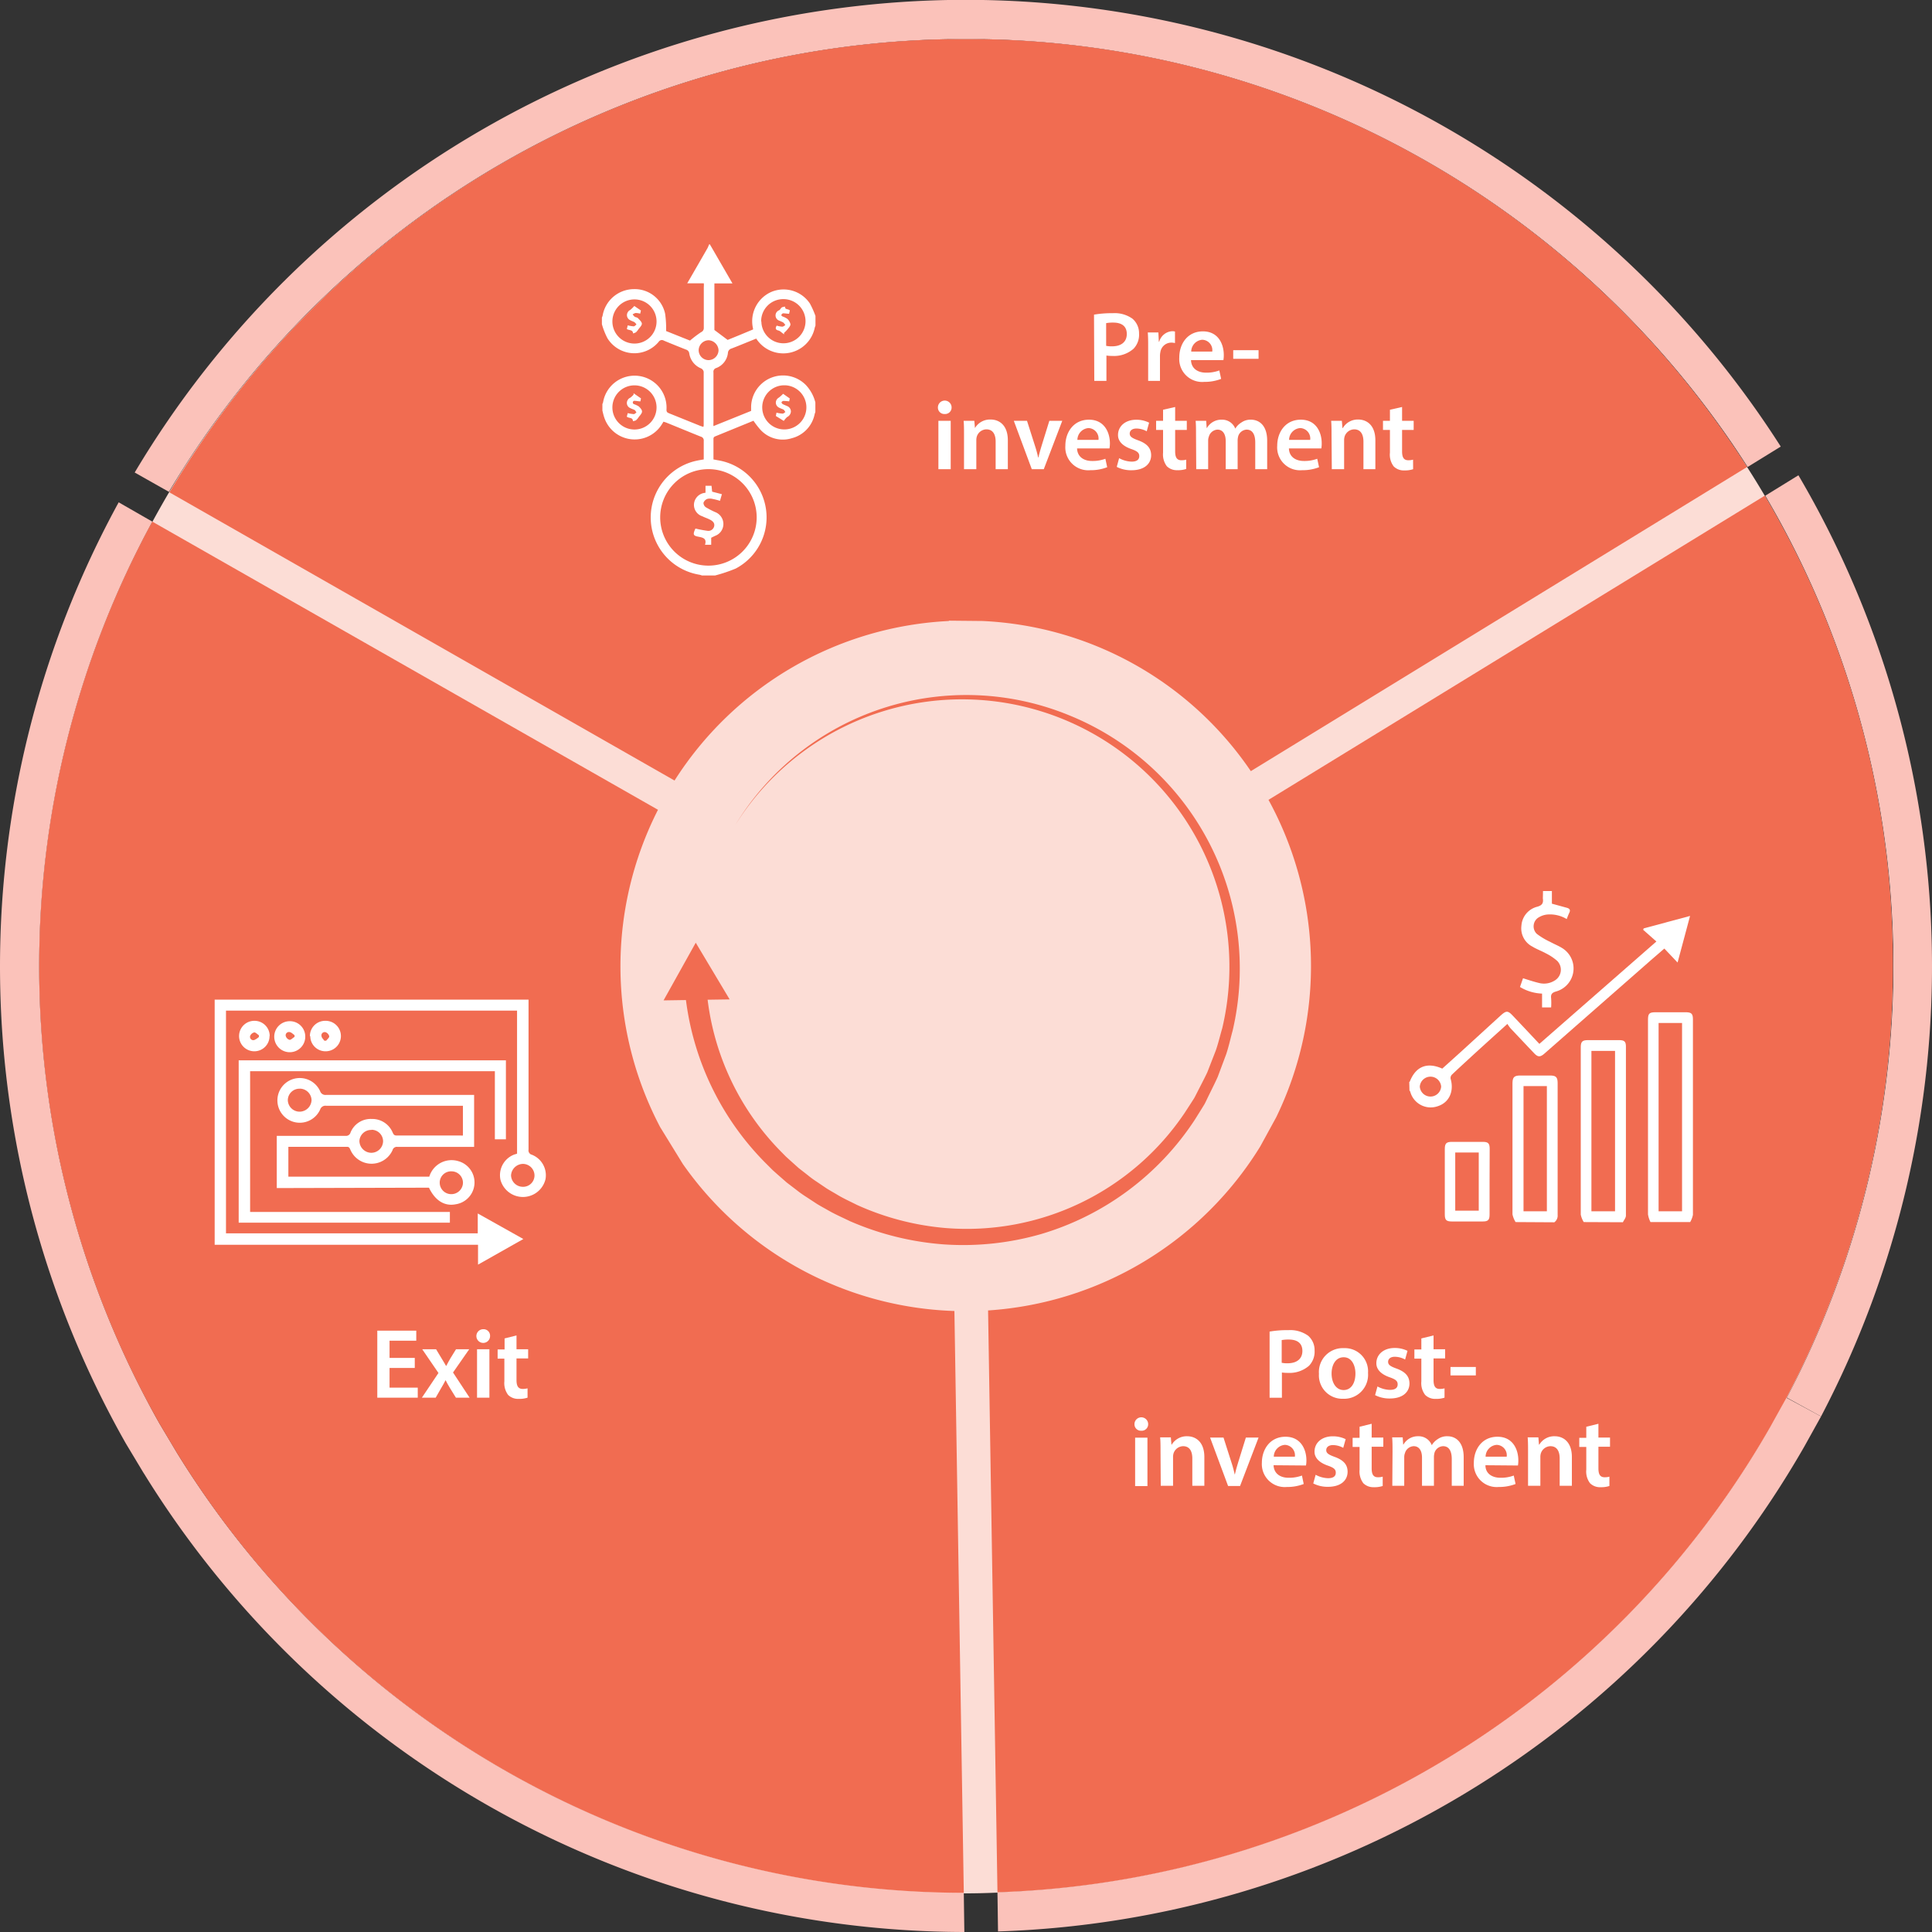 <svg id="Layer_1" data-name="Layer 1" xmlns="http://www.w3.org/2000/svg" viewBox="0 0 350 350"><rect x="0" y="0" width="350" height="350" fill="#333333" stroke="none"/><defs><style>.cls-1{fill:#fcddd6;}.cls-2{fill:none;}.cls-3{fill:#fbc2ba;}.cls-4{fill:#f16c51;}.cls-5{fill:#fff;}</style></defs><title>pre-investment</title><path class="cls-1" d="M342.9,175A167.89,167.89,0,0,1,326,248.6a154.44,154.44,0,0,1-7.9,14.4,167.81,167.81,0,0,1-132.2,79.6c-3.6.2-7.2.4-10.9.4-1.9,0-3.7,0-5.5-.1A167.29,167.29,0,0,1,34.9,267.5q-4.5-6.9-8.4-14.1A168.15,168.15,0,0,1,25.2,99.1c2.5-4.9,5.2-9.7,8.1-14.3A167.93,167.93,0,0,1,166.8,7.3c2.7-.1,5.5-.2,8.2-.2s5.5.1,8.2.2A167.59,167.59,0,0,1,313.7,80.4a154.44,154.44,0,0,1,8.6,14A167.31,167.31,0,0,1,342.9,175Z"/><path class="cls-1" d="M237.6,175a63,63,0,0,1-6.3,27.4q-1.35,2.7-3,5.4A62.66,62.66,0,0,1,179,237.5c-1.3.1-2.7.1-4.1.1h-2.1a62.69,62.69,0,0,1-50.2-28.1,56.36,56.36,0,0,1-3.1-5.3,62.17,62.17,0,0,1-7.2-29.2,61.26,61.26,0,0,1,6.8-28.3,55.41,55.41,0,0,1,3-5.3,62.52,62.52,0,0,1,49.7-28.9c1,0,2-.1,3.1-.1s2,0,3.1.1a62.46,62.46,0,0,1,48.6,27.2,55.83,55.83,0,0,1,3.2,5.2,61.6,61.6,0,0,1,7.8,30.1Z"/><path class="cls-2" d="M323.6,253.2c-1,1.8-1.9,3.6-3,5.4l-92.4-50.8a62.66,62.66,0,0,1-49.3,29.7l1.7,105.4c-1.9.1-3.8.1-5.7.1h-.4l-1.7-105.4a62.69,62.69,0,0,1-50.2-28.1L32,263.1c-1.1-1.7-2.1-3.5-3.1-5.3l90.7-53.7a62.17,62.17,0,0,1-7.2-29.2,61.26,61.26,0,0,1,6.8-28.3L27.6,94.5c1-1.8,2-3.6,3-5.3l91.6,52.2a62.52,62.52,0,0,1,49.7-28.9V7.1h6.2V112.5a62.46,62.46,0,0,1,48.6,27.2l89.9-55.1c1.1,1.7,2.2,3.5,3.2,5.2l-89.9,55.1a62.34,62.34,0,0,1,7.7,30.1,63,63,0,0,1-6.3,27.4l92.3,50.8Z"/><path class="cls-2" d="M323.6,253.2l-92.4-50.8a62.71,62.71,0,0,0-1.4-57.5l89.9-55.1,6-3.7c-1-1.8-2.1-3.5-3.2-5.2l-6,3.7-89.9,55.1A62.2,62.2,0,0,0,178,112.5V0h-6.2V112.5a62.52,62.52,0,0,0-49.7,28.9L30.7,89.2l-6.2-3.5c-1,1.8-2.1,3.5-3,5.3l6.1,3.5,91.6,52.2a62.55,62.55,0,0,0,.4,57.5L28.9,257.9l-6.1,3.6c1,1.8,2,3.5,3.1,5.3l6.1-3.6,90.7-53.7a62.54,62.54,0,0,0,50.2,28.1L174.6,343l.1,7.1h.3c1.9,0,3.9,0,5.8-.1l-.1-7.1L179,237.5a62.71,62.71,0,0,0,49.3-29.7l92.4,50.8,6.2,3.4c1-1.8,2-3.5,3-5.4l-6.3-3.4Z"/><path class="cls-3" d="M316.6,84.6l6-3.7A175.22,175.22,0,0,0,178.1,0h-6.3A175.35,175.35,0,0,0,24.4,85.6l6.2,3.5a167.93,167.93,0,0,1,141.3-82h6.2A167.88,167.88,0,0,1,316.6,84.6Z"/><path class="cls-3" d="M32,263.1l-3.1-5.2A168.42,168.42,0,0,1,27.6,94.5L21.5,91a175.17,175.17,0,0,0,1.3,170.5l3.12,5.19h0c.14.23.3.46.44.7l.31.5h0A175,175,0,0,0,174.7,350l-.1-7.1A167.66,167.66,0,0,1,32,263.1Z"/><path class="cls-3" d="M320.7,258.5a167.91,167.91,0,0,1-140,84.3l.1,7.1A174.88,174.88,0,0,0,326.9,262l3-5.4-6.3-3.4Z"/><path class="cls-3" d="M325.8,86.1l-6,3.7a168.06,168.06,0,0,1,3.9,163.4l6.2,3.4a175.53,175.53,0,0,0-4.1-170.5Z"/><path class="cls-4" d="M178.1,7.1h-6.2A167.63,167.63,0,0,0,30.7,89.2l91.5,52.2a62.52,62.52,0,0,1,49.7-28.9v-.06l6.1.06a62.2,62.2,0,0,1,48.6,27.2l89.9-55.1A167.62,167.62,0,0,0,178.1,7.1Z"/><path class="cls-4" d="M342.9,175a166.58,166.58,0,0,0-23.2-85.2l-89.9,55.1a62.71,62.71,0,0,1,1.4,57.5l-2.9,5.3A62.71,62.71,0,0,1,179,237.4l1.7,105.4a167.78,167.78,0,0,0,140-84.3l0,0,2.93-5.28A167.6,167.6,0,0,0,342.9,175Z"/><path class="cls-4" d="M172.9,237.5a62.53,62.53,0,0,1-49.19-26.62l-4.11-6.68a62.55,62.55,0,0,1-.4-57.5L27.6,94.5a168.42,168.42,0,0,0,1.3,163.4l3.1,5.2a167.66,167.66,0,0,0,142.6,79.8Z"/><path class="cls-5" d="M198.19,57a18.58,18.58,0,0,1,3.39-.26,5.52,5.52,0,0,1,3.58,1,3.45,3.45,0,0,1,1.19,2.69,3.65,3.65,0,0,1-1,2.75,5.34,5.34,0,0,1-3.83,1.3,6.74,6.74,0,0,1-1.08-.07V69h-2.2Zm2.2,5.65a4.57,4.57,0,0,0,1.08.09c1.66,0,2.66-.81,2.66-2.23s-.93-2.07-2.46-2.07a6.6,6.6,0,0,0-1.28.1Z"/><path class="cls-5" d="M208,63.06c0-1.19,0-2-.07-2.83h1.92l.08,1.68H210A2.61,2.61,0,0,1,212.34,60a2.06,2.06,0,0,1,.52.06v2.09a2.71,2.71,0,0,0-.64-.08,2,2,0,0,0-2,1.68,3.43,3.43,0,0,0-.08.68V69H208Z"/><path class="cls-5" d="M215.76,65.24c.06,1.58,1.3,2.27,2.7,2.27a6.58,6.58,0,0,0,2.43-.4l.33,1.53a8.19,8.19,0,0,1-3.06.54,4.15,4.15,0,0,1-4.52-4.43c0-2.43,1.47-4.72,4.28-4.72s3.78,2.34,3.78,4.27a5.2,5.2,0,0,1-.07.94Zm3.85-1.55a1.88,1.88,0,0,0-1.81-2.14,2.17,2.17,0,0,0-2,2.14Z"/><path class="cls-5" d="M228,63.44V65h-4.59V63.44Z"/><path class="cls-5" d="M172.39,73.78A1.17,1.17,0,0,1,171.13,75a1.16,1.16,0,0,1-1.22-1.19,1.24,1.24,0,0,1,2.48,0ZM170,85V76.23h2.23V85Z"/><path class="cls-5" d="M174.64,78.84c0-1,0-1.85-.07-2.61h1.94l.11,1.32h0A3.17,3.17,0,0,1,179.46,76c1.54,0,3.12,1,3.12,3.77V85h-2.21v-5c0-1.26-.47-2.22-1.68-2.22a1.87,1.87,0,0,0-1.73,1.3,2.33,2.33,0,0,0-.09.72V85h-2.23Z"/><path class="cls-5" d="M186.05,76.23l1.42,4.45a20.81,20.81,0,0,1,.6,2.2h.05c.16-.72.36-1.41.6-2.2l1.38-4.45h2.34L189.09,85h-2.17l-3.26-8.77Z"/><path class="cls-5" d="M195.12,81.24c.06,1.58,1.3,2.27,2.7,2.27a6.58,6.58,0,0,0,2.43-.4l.33,1.53a8.19,8.19,0,0,1-3.06.54A4.15,4.15,0,0,1,193,80.75c0-2.43,1.48-4.72,4.28-4.72s3.79,2.34,3.79,4.27a5,5,0,0,1-.08.94ZM199,79.69a1.89,1.89,0,0,0-1.82-2.14,2.17,2.17,0,0,0-2,2.14Z"/><path class="cls-5" d="M202.74,83a5,5,0,0,0,2.25.63c1,0,1.4-.4,1.4-1s-.36-.9-1.44-1.28c-1.71-.59-2.43-1.53-2.41-2.55,0-1.55,1.28-2.76,3.31-2.76a5.12,5.12,0,0,1,2.32.53l-.43,1.56a4,4,0,0,0-1.85-.5c-.79,0-1.23.38-1.23.92s.42.82,1.53,1.22c1.59.58,2.33,1.39,2.35,2.68,0,1.59-1.25,2.74-3.57,2.74a5.62,5.62,0,0,1-2.66-.61Z"/><path class="cls-5" d="M212.89,73.73v2.5H215v1.66h-2.11v3.87c0,1.06.29,1.62,1.13,1.62a3.07,3.07,0,0,0,.87-.11l0,1.69a4.72,4.72,0,0,1-1.6.22,2.58,2.58,0,0,1-1.91-.72,3.54,3.54,0,0,1-.68-2.45V77.89h-1.26V76.23h1.26v-2Z"/><path class="cls-5" d="M216.67,78.84c0-1,0-1.85-.07-2.61h1.91l.09,1.3h.05a3,3,0,0,1,2.7-1.5,2.53,2.53,0,0,1,2.43,1.62h0a3.22,3.22,0,0,1,1.08-1.09,2.85,2.85,0,0,1,1.76-.53c1.46,0,2.94,1,2.94,3.8V85h-2.16V80.16c0-1.46-.51-2.33-1.57-2.33A1.69,1.69,0,0,0,224.32,79a3.47,3.47,0,0,0-.11.74V85h-2.16V79.92c0-1.22-.48-2.09-1.51-2.09A1.72,1.72,0,0,0,219,79.09a1.92,1.92,0,0,0-.13.72V85h-2.16Z"/><path class="cls-5" d="M233.5,81.24c.05,1.58,1.3,2.27,2.7,2.27a6.62,6.62,0,0,0,2.43-.4l.33,1.53a8.21,8.21,0,0,1-3.07.54,4.14,4.14,0,0,1-4.51-4.43c0-2.43,1.47-4.72,4.28-4.72s3.78,2.34,3.78,4.27a5.2,5.2,0,0,1-.07.94Zm3.85-1.55a1.88,1.88,0,0,0-1.82-2.14,2.17,2.17,0,0,0-2,2.14Z"/><path class="cls-5" d="M241.22,78.84c0-1,0-1.85-.07-2.61h1.94l.11,1.32h.06A3.14,3.14,0,0,1,246.05,76c1.53,0,3.11,1,3.11,3.77V85H247v-5c0-1.26-.47-2.22-1.68-2.22a1.87,1.87,0,0,0-1.73,1.3,2.33,2.33,0,0,0-.09.72V85h-2.23Z"/><path class="cls-5" d="M254,73.73v2.5h2.1v1.66H254v3.87c0,1.06.28,1.62,1.13,1.62a2.94,2.94,0,0,0,.86-.11L256,85a4.72,4.72,0,0,1-1.6.22,2.56,2.56,0,0,1-1.91-.72A3.48,3.48,0,0,1,251.8,82V77.89h-1.26V76.23h1.26v-2Z"/><path class="cls-5" d="M230,241.23a18.45,18.45,0,0,1,3.38-.26,5.57,5.57,0,0,1,3.59,1,3.44,3.44,0,0,1,1.18,2.69,3.69,3.69,0,0,1-1,2.75,5.37,5.37,0,0,1-3.84,1.3,6.74,6.74,0,0,1-1.08-.07v4.57H230Zm2.19,5.65a4.57,4.57,0,0,0,1.08.09c1.66,0,2.67-.81,2.67-2.23s-.94-2.07-2.47-2.07a6.68,6.68,0,0,0-1.28.1Z"/><path class="cls-5" d="M247.83,248.73a4.34,4.34,0,0,1-4.5,4.67,4.24,4.24,0,0,1-4.39-4.52,4.33,4.33,0,0,1,4.54-4.65A4.2,4.2,0,0,1,247.83,248.73Zm-6.6.09c0,1.7.83,3,2.18,3s2.14-1.24,2.14-3c0-1.37-.61-2.94-2.13-2.94S241.23,247.37,241.23,248.82Z"/><path class="cls-5" d="M249.54,251.17a5,5,0,0,0,2.25.62c1,0,1.41-.39,1.41-1s-.36-.9-1.44-1.28c-1.71-.59-2.43-1.53-2.42-2.55,0-1.55,1.28-2.76,3.32-2.76a5.13,5.13,0,0,1,2.32.52l-.43,1.57a4,4,0,0,0-1.86-.5c-.79,0-1.22.38-1.22.92s.41.82,1.53,1.22c1.58.58,2.32,1.39,2.34,2.68,0,1.59-1.24,2.74-3.56,2.74a5.66,5.66,0,0,1-2.67-.61Z"/><path class="cls-5" d="M259.7,241.93v2.5h2.1v1.66h-2.1V250c0,1.06.28,1.62,1.13,1.62a2.94,2.94,0,0,0,.86-.11l0,1.69a4.72,4.72,0,0,1-1.6.22,2.56,2.56,0,0,1-1.91-.72,3.48,3.48,0,0,1-.69-2.45v-4.12h-1.26v-1.66h1.26v-2Z"/><path class="cls-5" d="M267.36,247.64v1.53h-4.59v-1.53Z"/><path class="cls-5" d="M208,258a1.17,1.17,0,0,1-1.26,1.19,1.16,1.16,0,0,1-1.22-1.19,1.24,1.24,0,0,1,2.48,0Zm-2.36,11.22v-8.77h2.23v8.77Z"/><path class="cls-5" d="M210.24,263c0-1,0-1.85-.07-2.61h1.94l.11,1.32h.05a3.17,3.17,0,0,1,2.79-1.52c1.54,0,3.12,1,3.12,3.77v5.2H216v-4.95c0-1.26-.46-2.22-1.67-2.22a1.87,1.87,0,0,0-1.73,1.3,2.33,2.33,0,0,0-.09.72v5.15h-2.23Z"/><path class="cls-5" d="M221.65,260.43l1.42,4.45a20.17,20.17,0,0,1,.6,2.2h.05c.16-.73.36-1.41.6-2.2l1.38-4.45H228l-3.35,8.77h-2.17l-3.26-8.77Z"/><path class="cls-5" d="M230.72,265.44c.06,1.58,1.3,2.27,2.7,2.27a6.68,6.68,0,0,0,2.44-.4l.32,1.53a8.19,8.19,0,0,1-3.06.54A4.15,4.15,0,0,1,228.6,265c0-2.43,1.48-4.72,4.28-4.72s3.79,2.34,3.79,4.27a5,5,0,0,1-.08.94Zm3.86-1.55a1.89,1.89,0,0,0-1.82-2.14,2.17,2.17,0,0,0-2,2.14Z"/><path class="cls-5" d="M238.34,267.17a5,5,0,0,0,2.25.62c1,0,1.4-.39,1.4-1s-.36-.9-1.44-1.28c-1.71-.59-2.43-1.53-2.41-2.55,0-1.55,1.28-2.76,3.31-2.76a5.22,5.22,0,0,1,2.33.52l-.44,1.57a4,4,0,0,0-1.85-.5c-.79,0-1.23.38-1.23.92s.42.82,1.53,1.22c1.59.58,2.33,1.39,2.34,2.68,0,1.59-1.24,2.74-3.56,2.74a5.62,5.62,0,0,1-2.66-.61Z"/><path class="cls-5" d="M248.49,257.93v2.5h2.11v1.66h-2.11V266c0,1.06.29,1.62,1.13,1.62a3.07,3.07,0,0,0,.87-.11l0,1.69a4.72,4.72,0,0,1-1.6.22,2.58,2.58,0,0,1-1.91-.72,3.54,3.54,0,0,1-.68-2.45v-4.12h-1.26v-1.66h1.26v-2Z"/><path class="cls-5" d="M252.27,263c0-1,0-1.85-.07-2.61h1.91l.09,1.3h.05a3,3,0,0,1,2.7-1.5,2.53,2.53,0,0,1,2.43,1.62h0a3.34,3.34,0,0,1,1.08-1.1,2.91,2.91,0,0,1,1.76-.52c1.46,0,2.94,1,2.94,3.8v5.17H263v-4.84c0-1.46-.51-2.33-1.57-2.33a1.69,1.69,0,0,0-1.55,1.17,3.47,3.47,0,0,0-.11.74v5.26h-2.16v-5.08c0-1.22-.48-2.09-1.51-2.09a1.72,1.72,0,0,0-1.58,1.26,1.92,1.92,0,0,0-.13.72v5.19h-2.16Z"/><path class="cls-5" d="M269.1,265.44c0,1.58,1.3,2.27,2.7,2.27a6.58,6.58,0,0,0,2.43-.4l.33,1.53a8.25,8.25,0,0,1-3.07.54A4.14,4.14,0,0,1,267,265c0-2.43,1.47-4.72,4.28-4.72s3.78,2.34,3.78,4.27a5.2,5.2,0,0,1-.07.94Zm3.85-1.55a1.88,1.88,0,0,0-1.82-2.14,2.17,2.17,0,0,0-2,2.14Z"/><path class="cls-5" d="M276.82,263c0-1,0-1.85-.07-2.61h1.94l.11,1.32h.06a3.14,3.14,0,0,1,2.79-1.52c1.53,0,3.11,1,3.11,3.77v5.2h-2.21v-4.95c0-1.26-.47-2.22-1.68-2.22a1.87,1.87,0,0,0-1.73,1.3,2.33,2.33,0,0,0-.09.72v5.15h-2.23Z"/><path class="cls-5" d="M289.57,257.93v2.5h2.1v1.66h-2.1V266c0,1.06.28,1.62,1.13,1.62a2.94,2.94,0,0,0,.86-.11l0,1.69a4.72,4.72,0,0,1-1.6.22,2.56,2.56,0,0,1-1.91-.72,3.49,3.49,0,0,1-.68-2.45v-4.12h-1.27v-1.66h1.27v-2Z"/><path class="cls-5" d="M75.14,247.82H70.57v3.56h5.11v1.82H68.35V241.06h7.06v1.82H70.57V246h4.57Z"/><path class="cls-5" d="M79,244.43l1,1.66c.29.46.54.9.8,1.35h.05c.25-.49.5-.94.76-1.39l1-1.62H85l-2.93,4.21,3,4.56H82.59l-1.08-1.75c-.29-.47-.54-.93-.79-1.42h0c-.25.5-.5.94-.79,1.42l-1,1.75H76.43l3-4.47-2.94-4.3Z"/><path class="cls-5" d="M88.78,242a1.24,1.24,0,1,1-1.24-1.2A1.17,1.17,0,0,1,88.78,242ZM86.42,253.2v-8.77h2.24v8.77Z"/><path class="cls-5" d="M93.57,241.93v2.5h2.11v1.66H93.57V250c0,1.06.29,1.62,1.14,1.62a3.47,3.47,0,0,0,.86-.11l0,1.69a4.78,4.78,0,0,1-1.61.22,2.58,2.58,0,0,1-1.91-.72,3.55,3.55,0,0,1-.68-2.45v-4.12H90.15v-1.66h1.26v-2Z"/><path class="cls-5" d="M147.71,72.9v1.74a3.73,3.73,0,0,0-.14.44,5.64,5.64,0,0,1-4.1,4.3,5.48,5.48,0,0,1-5.72-1.54,15.18,15.18,0,0,1-1.25-1.62l-7,2.86a.46.46,0,0,0-.25.34v3.81l.79.15A10.48,10.48,0,0,1,133.28,103a28.51,28.51,0,0,1-3.72,1.25h-2.4a3.52,3.52,0,0,0-.43-.13,10.51,10.51,0,0,1-.51-20.66c.41-.09.82-.15,1.27-.23V79.89a.71.71,0,0,0-.54-.79c-2.07-.83-4.14-1.69-6.21-2.53-.18-.07-.37-.12-.55-.18-.11.18-.18.32-.27.45a5.8,5.8,0,0,1-10.44-1.17c-.15-.42-.24-.85-.35-1.29V73.19a1.78,1.78,0,0,0,.12-.29,5.79,5.79,0,0,1,11.49,1.32c0,.42.15.52.47.65l5.65,2.28.56.19.06-.26V67.34a.89.89,0,0,0-.47-.6,3.48,3.48,0,0,1-2.14-2.7.82.82,0,0,0-.6-.71c-1.33-.53-2.66-1.06-4-1.62a.68.68,0,0,0-.94.21v0a5.73,5.73,0,0,1-9.29-.65,13.44,13.44,0,0,1-1-2.54v-1.2a2.09,2.09,0,0,0,.13-.35,5.78,5.78,0,0,1,5.55-4.8,5.64,5.64,0,0,1,5.77,4.44,18.44,18.44,0,0,1,.18,3.15L125,61.7a21.75,21.75,0,0,1,2-1.52.81.81,0,0,0,.5-.81V52a3.55,3.55,0,0,0,0-.68h-3c1.26-2.18,2.46-4.25,3.65-6.33.13-.23.21-.48.32-.72h.13l4.09,7.07h-3.27v8.44l2.4,1.8,2.21-.9,2.4-1a1.65,1.65,0,0,0-.05-.34,5.8,5.8,0,0,1,3.41-6.48A5.73,5.73,0,0,1,146.73,55a16.52,16.52,0,0,1,1,2.24V59a2.32,2.32,0,0,0-.13.37A5.82,5.82,0,0,1,137,61.34c-1.5.6-3,1.23-4.48,1.8a.87.87,0,0,0-.65.8,3.29,3.29,0,0,1-2.11,2.73.69.69,0,0,0-.51.79v9.13a3.4,3.4,0,0,0,0,.6l6.82-2.75v-.59A5.79,5.79,0,0,1,146,69.76,7.16,7.16,0,0,1,147.71,72.9ZM137.08,93.74a8.74,8.74,0,1,0-8.74,8.73h0A8.74,8.74,0,0,0,137.08,93.74Zm4.85-23.94a4,4,0,1,0,.31,0Zm-4-11.55a4,4,0,1,0,4-4.06h0A4,4,0,0,0,137.89,58.25ZM118.94,73.81a4,4,0,0,0-4-4h0a4,4,0,1,0,4,4Zm0-15.57a4,4,0,1,0-4,4h0A4,4,0,0,0,118.94,58.24Zm9.43,7a1.83,1.83,0,0,0,1.8-1.8,1.9,1.9,0,0,0-1.8-1.8,1.84,1.84,0,0,0-1.8,1.8A1.8,1.8,0,0,0,128.37,65.24Z"/><path class="cls-5" d="M128.84,97.42v1.27h-1.12c.36-1.17-.39-1.3-1.25-1.47s-1-.37-.48-1.47a21,21,0,0,0,2.1.4,1.08,1.08,0,0,0,1.29-.82h0c.13-.6-.29-.95-.78-1.2s-.91-.37-1.36-.6a2.17,2.17,0,0,1-1.52-2.22,2.23,2.23,0,0,1,1.8-2l.29-.05V88h1.09l.11,1.07,1.77.46-.35,1.2a11.61,11.61,0,0,0-1.32-.34,1.92,1.92,0,0,0-1,0,1.21,1.21,0,0,0-.67.7,1,1,0,0,0,.42.8,17.22,17.22,0,0,0,1.65.86,2.31,2.31,0,0,1,1.52,1.89,2.28,2.28,0,0,1-1.5,2.44Z"/><path class="cls-5" d="M141.87,71.34l1.2.84-.1.53a9.81,9.81,0,0,0-1.08-.08.49.49,0,0,0-.32.26c0,.06.11.24.2.3.25.14.53.24.79.36a1.06,1.06,0,0,1,.72,1,1.17,1.17,0,0,1-.69,1,4.44,4.44,0,0,0-.6.7l-1.44-.89.12-.6a6.06,6.06,0,0,0,1.12.17c.16,0,.32-.18.49-.28-.11-.15-.19-.35-.33-.44s-.6-.23-.85-.38a1,1,0,0,1-.41-1.4,1.05,1.05,0,0,1,.41-.4A7,7,0,0,0,141.87,71.34Z"/><path class="cls-5" d="M143.09,56.24l-.14.6c-.37,0-.73-.08-1.08-.08-.11,0-.25.16-.31.27s.1.24.21.3a3.77,3.77,0,0,1,.83.41,1.83,1.83,0,0,1,.6,1c0,.34-.36.7-.6,1a4.94,4.94,0,0,1-.56.56v.27l-.52-.4a1.37,1.37,0,0,0-.44-.28c-.6-.12-.67-.42-.37-.9a4.72,4.72,0,0,0,1,.19c.19,0,.38-.18.56-.28a1.75,1.75,0,0,0-.38-.48,7.89,7.89,0,0,0-.72-.33,1,1,0,0,1,0-1.89c.19-.12.28-.4.48-.52a1.57,1.57,0,0,1,.6-.12C142.14,56.13,142.77,55.91,143.09,56.24Z"/><path class="cls-5" d="M113.55,75.48l.17-.64a6.82,6.82,0,0,0,1.1.18c.16,0,.32-.19.48-.29-.11-.15-.18-.36-.33-.45s-.54-.21-.79-.35a1,1,0,0,1-.52-1.36,1,1,0,0,1,.52-.52,4,4,0,0,0,.6-.56v-.25l1.34.93-.1.54c-.36,0-.68-.09-1-.09a.29.29,0,0,0-.37.22.31.31,0,0,0,.22.38,4.61,4.61,0,0,1,.84.4c.27.26.6.6.6.93s-.36.7-.6,1a2.46,2.46,0,0,1-.51.6,1.44,1.44,0,0,1-.54.14C114.65,75.57,113.93,75.81,113.55,75.48Z"/><path class="cls-5" d="M113.56,59.6l.16-.66a6.46,6.46,0,0,0,1.07.18c.18,0,.34-.21.51-.33a1.44,1.44,0,0,0-.36-.42c-.24-.15-.53-.22-.78-.37a1,1,0,0,1-.47-1.37,1,1,0,0,1,.47-.47,5.74,5.74,0,0,0,.75-.73l1.2.82-.13.57a3.78,3.78,0,0,0-.82-.12,1.72,1.72,0,0,0-.55.25,1.82,1.82,0,0,0,.36.42c.18.12.46.12.6.27.29.31.7.67.71,1s-.41.71-.65,1.05a2.59,2.59,0,0,1-.42.51,2,2,0,0,1-.53.2C114.66,59.69,113.94,59.88,113.56,59.6Z"/><path class="cls-5" d="M255.3,196s.09,0,.11-.09c1.08-2.72,3.12-3.55,5.87-2.32l3.33-3,7.28-6.65c1-.88,1.28-.88,2.19.09,1.59,1.67,3.16,3.34,4.79,5.08l21.2-18.55-2.4-2.12.1-.25,8.4-2.26c-.77,2.89-1.51,5.64-2.26,8.44l-2.4-2.53c-1,.88-1.86,1.6-2.7,2.34l-19,16.67c-.79.69-1.2.69-1.92-.08-1.42-1.49-2.84-3-4.24-4.48a7.29,7.29,0,0,1-.57-.8c-2.48,2.24-4.8,4.33-7.07,6.42-1,.92-2,1.84-3,2.79a.87.87,0,0,0-.22.72c.67,2.31-.28,4.36-2.39,5a3.83,3.83,0,0,1-4.93-2.69,1.09,1.09,0,0,0-.13-.17Zm5.78.85a1.94,1.94,0,0,0-3.87,0h0a1.94,1.94,0,0,0,3.87,0Z"/><path class="cls-5" d="M299,221.39a4.92,4.92,0,0,1-.45-1.39q0-17.59,0-35.2c0-1.2.23-1.42,1.43-1.42h5.36c1.1,0,1.35.27,1.35,1.35v35.34a4.23,4.23,0,0,1-.5,1.32Zm5.72-1.95V185.32h-4.25v34.12Z"/><path class="cls-5" d="M286.91,221.39a4.16,4.16,0,0,1-.54-1.35q0-15.15,0-30.27c0-1.07.28-1.34,1.35-1.34h5.58c1,0,1.25.28,1.25,1.2v30.59c0,.4-.35.8-.55,1.2Zm5.67-1.95V190.38H288.3v29.06Z"/><path class="cls-5" d="M274.56,221.39A4.59,4.59,0,0,1,274,220q0-11.84,0-23.66c0-1.2.3-1.5,1.47-1.5h5.29c1.14,0,1.42.3,1.42,1.44v23.81a1.49,1.49,0,0,1-.6,1.34Zm5.67-1.95V196.76H276v22.68Z"/><path class="cls-5" d="M279.53,161.42h1.61v2.29l2.73.75c.51.15.67.42.41.92a11.9,11.9,0,0,0-.45,1.12,5.88,5.88,0,0,0-3.59-.82,3.7,3.7,0,0,0-1.67.63,1.9,1.9,0,0,0-.35,2.66,1.75,1.75,0,0,0,.23.24,13.23,13.23,0,0,0,2.4,1.43c.72.4,1.51.7,2.21,1.15a4.33,4.33,0,0,1-1.15,7.82c-.73.21-1,.49-.91,1.23a11.5,11.5,0,0,1,0,1.66h-1.64V180a8.27,8.27,0,0,1-4-1.2l.55-1.58c1,.31,2,.65,3,.88a3.62,3.62,0,0,0,2.69-.44,2.27,2.27,0,0,0,.88-3.08,2.47,2.47,0,0,0-.35-.48,9.6,9.6,0,0,0-2.11-1.41c-.79-.43-1.65-.74-2.4-1.2a3.71,3.71,0,0,1-2-3.79,3.79,3.79,0,0,1,2.88-3.44c.94-.27,1.12-.71,1-1.53C279.52,162.3,279.52,161.86,279.53,161.42Z"/><path class="cls-5" d="M269.85,214.1V220c0,1-.25,1.28-1.24,1.28H263c-1,0-1.26-.28-1.26-1.28V208.15c0-1,.28-1.29,1.26-1.29h5.63c1,0,1.24.3,1.24,1.29Zm-6.22,5.22h4.26V208.79h-4.26Z"/><path class="cls-5" d="M93.67,209V183.08H40.94v40.35H86.55v-3.6l8.26,4.63L86.6,229.1v-3.6H38.89V181.09H95.75v27.16a.81.81,0,0,0,.6.94,4,4,0,0,1,2.48,4.4,4.21,4.21,0,0,1-8.17.12,4,4,0,0,1,2.49-4.55Zm1,6a2.06,2.06,0,0,0,2.16-2v0a2.11,2.11,0,0,0-2.09-2.15h0a2.2,2.2,0,0,0-2.16,2.09A2.14,2.14,0,0,0,94.7,215Z"/><path class="cls-5" d="M50.14,215.23v-9.46H62.6a.83.83,0,0,0,.9-.6,3.93,3.93,0,0,1,3.83-2.46,4,4,0,0,1,3.78,2.4c.16.34.25.6.74.6H83.47a1.94,1.94,0,0,0,.39,0v-5.39H59.1A1,1,0,0,0,58,201a4.05,4.05,0,1,1,0-3.31,1,1,0,0,0,1.09.66H85.89v9.42H72a.8.8,0,0,0-.89.6,4.17,4.17,0,0,1-7.62-.05c-.15-.32-.23-.6-.69-.56H52.57l-.33,0v5.4H77.77a4.22,4.22,0,0,1,5.28-2.8h0a4,4,0,0,1-.46,7.8c-2,.41-3.73-.6-4.88-3Zm4.15-18a2.1,2.1,0,0,0-2.15,2.05,2.14,2.14,0,0,0,2.17,2.11,2.18,2.18,0,0,0,2.13-2.1,2.14,2.14,0,0,0-2.15-2.07Zm13,7.47a2.12,2.12,0,0,0-2.18,2,2.18,2.18,0,0,0,2.16,2.14,2.14,2.14,0,0,0,2.13-2.09,2.09,2.09,0,0,0-2.09-2.08Zm14.55,7.5a2.06,2.06,0,0,0-2.18,1.93v.06a2.08,2.08,0,0,0,2,2.14h0a2.11,2.11,0,0,0,2.21-2v-.07A2.07,2.07,0,0,0,81.88,212.2Z"/><path class="cls-5" d="M43.24,221.5V192.09H91.65V206.4h-2V194.06H45.31v25.5H81.5v1.94Z"/><path class="cls-5" d="M56.14,187.69a2.76,2.76,0,0,1,2.76-2.76H59a2.76,2.76,0,1,1,0,5.52,2.75,2.75,0,0,1-2.79-2.73Zm2.61.84h.34c.2-.27.6-.56.55-.82A1.07,1.07,0,0,0,59,187a.59.59,0,0,0-.75.4.55.55,0,0,0,0,.31C58.26,188,58.57,188.25,58.75,188.53Z"/><path class="cls-5" d="M55.3,187.72A2.81,2.81,0,1,1,52.45,185h.11A2.78,2.78,0,0,1,55.3,187.72Zm-1.94.13v-.32c-.28-.19-.54-.49-.85-.55a.6.6,0,0,0-.74.41.51.51,0,0,0,0,.3,1,1,0,0,0,.69.69C52.74,188.39,53.06,188,53.36,187.85Z"/><path class="cls-5" d="M48.83,187.69a2.75,2.75,0,0,1-2.76,2.76h0a2.76,2.76,0,1,1,0-5.52,2.75,2.75,0,0,1,2.79,2.73Zm-1.93.2v-.34c-.28-.19-.6-.54-.84-.52a1.09,1.09,0,0,0-.75.65.61.61,0,0,0,.43.74.76.76,0,0,0,.3,0,3.1,3.1,0,0,0,.86-.56Z"/><path class="cls-4" d="M128,179.23a47.41,47.41,0,0,0,13.63,29.54l.73.74.77.7,1.55,1.39,1.64,1.28a18.05,18.05,0,0,0,1.68,1.23l1.73,1.17c.58.37,1.2.71,1.79,1.06,1.19.74,2.46,1.3,3.7,1.93a48.83,48.83,0,0,0,16.09,4.2,47.59,47.59,0,0,0,43.29-20.84l1.15-1.77.57-.89c.18-.3.32-.62.49-.93.63-1.26,1.3-2.5,1.9-3.77l1.53-3.93c.47-1.33.78-2.71,1.18-4.06a48.44,48.44,0,0,0-88.23-36.8,49,49,0,0,1,60.54-19.88,49.5,49.5,0,0,1,29.57,57.13c-.39,1.41-.7,2.85-1.16,4.24l-1.54,4.12c-.6,1.34-1.28,2.64-1.93,4-.16.33-.31.67-.5,1l-.58.94-1.17,1.87a50.38,50.38,0,0,1-27.78,20.65,51,51,0,0,1-17.55,1.89,52.11,52.11,0,0,1-17.17-4.24c-1.33-.65-2.7-1.24-4-2-.65-.37-1.31-.72-1.94-1.11l-1.86-1.22a20.69,20.69,0,0,1-1.82-1.29l-1.77-1.35-1.68-1.47L140,212l-.79-.79a51,51,0,0,1-15.12-31.62Z"/><polygon class="cls-4" points="120.21 181.23 126.04 170.78 132.18 181.05 120.21 181.23"/></svg>